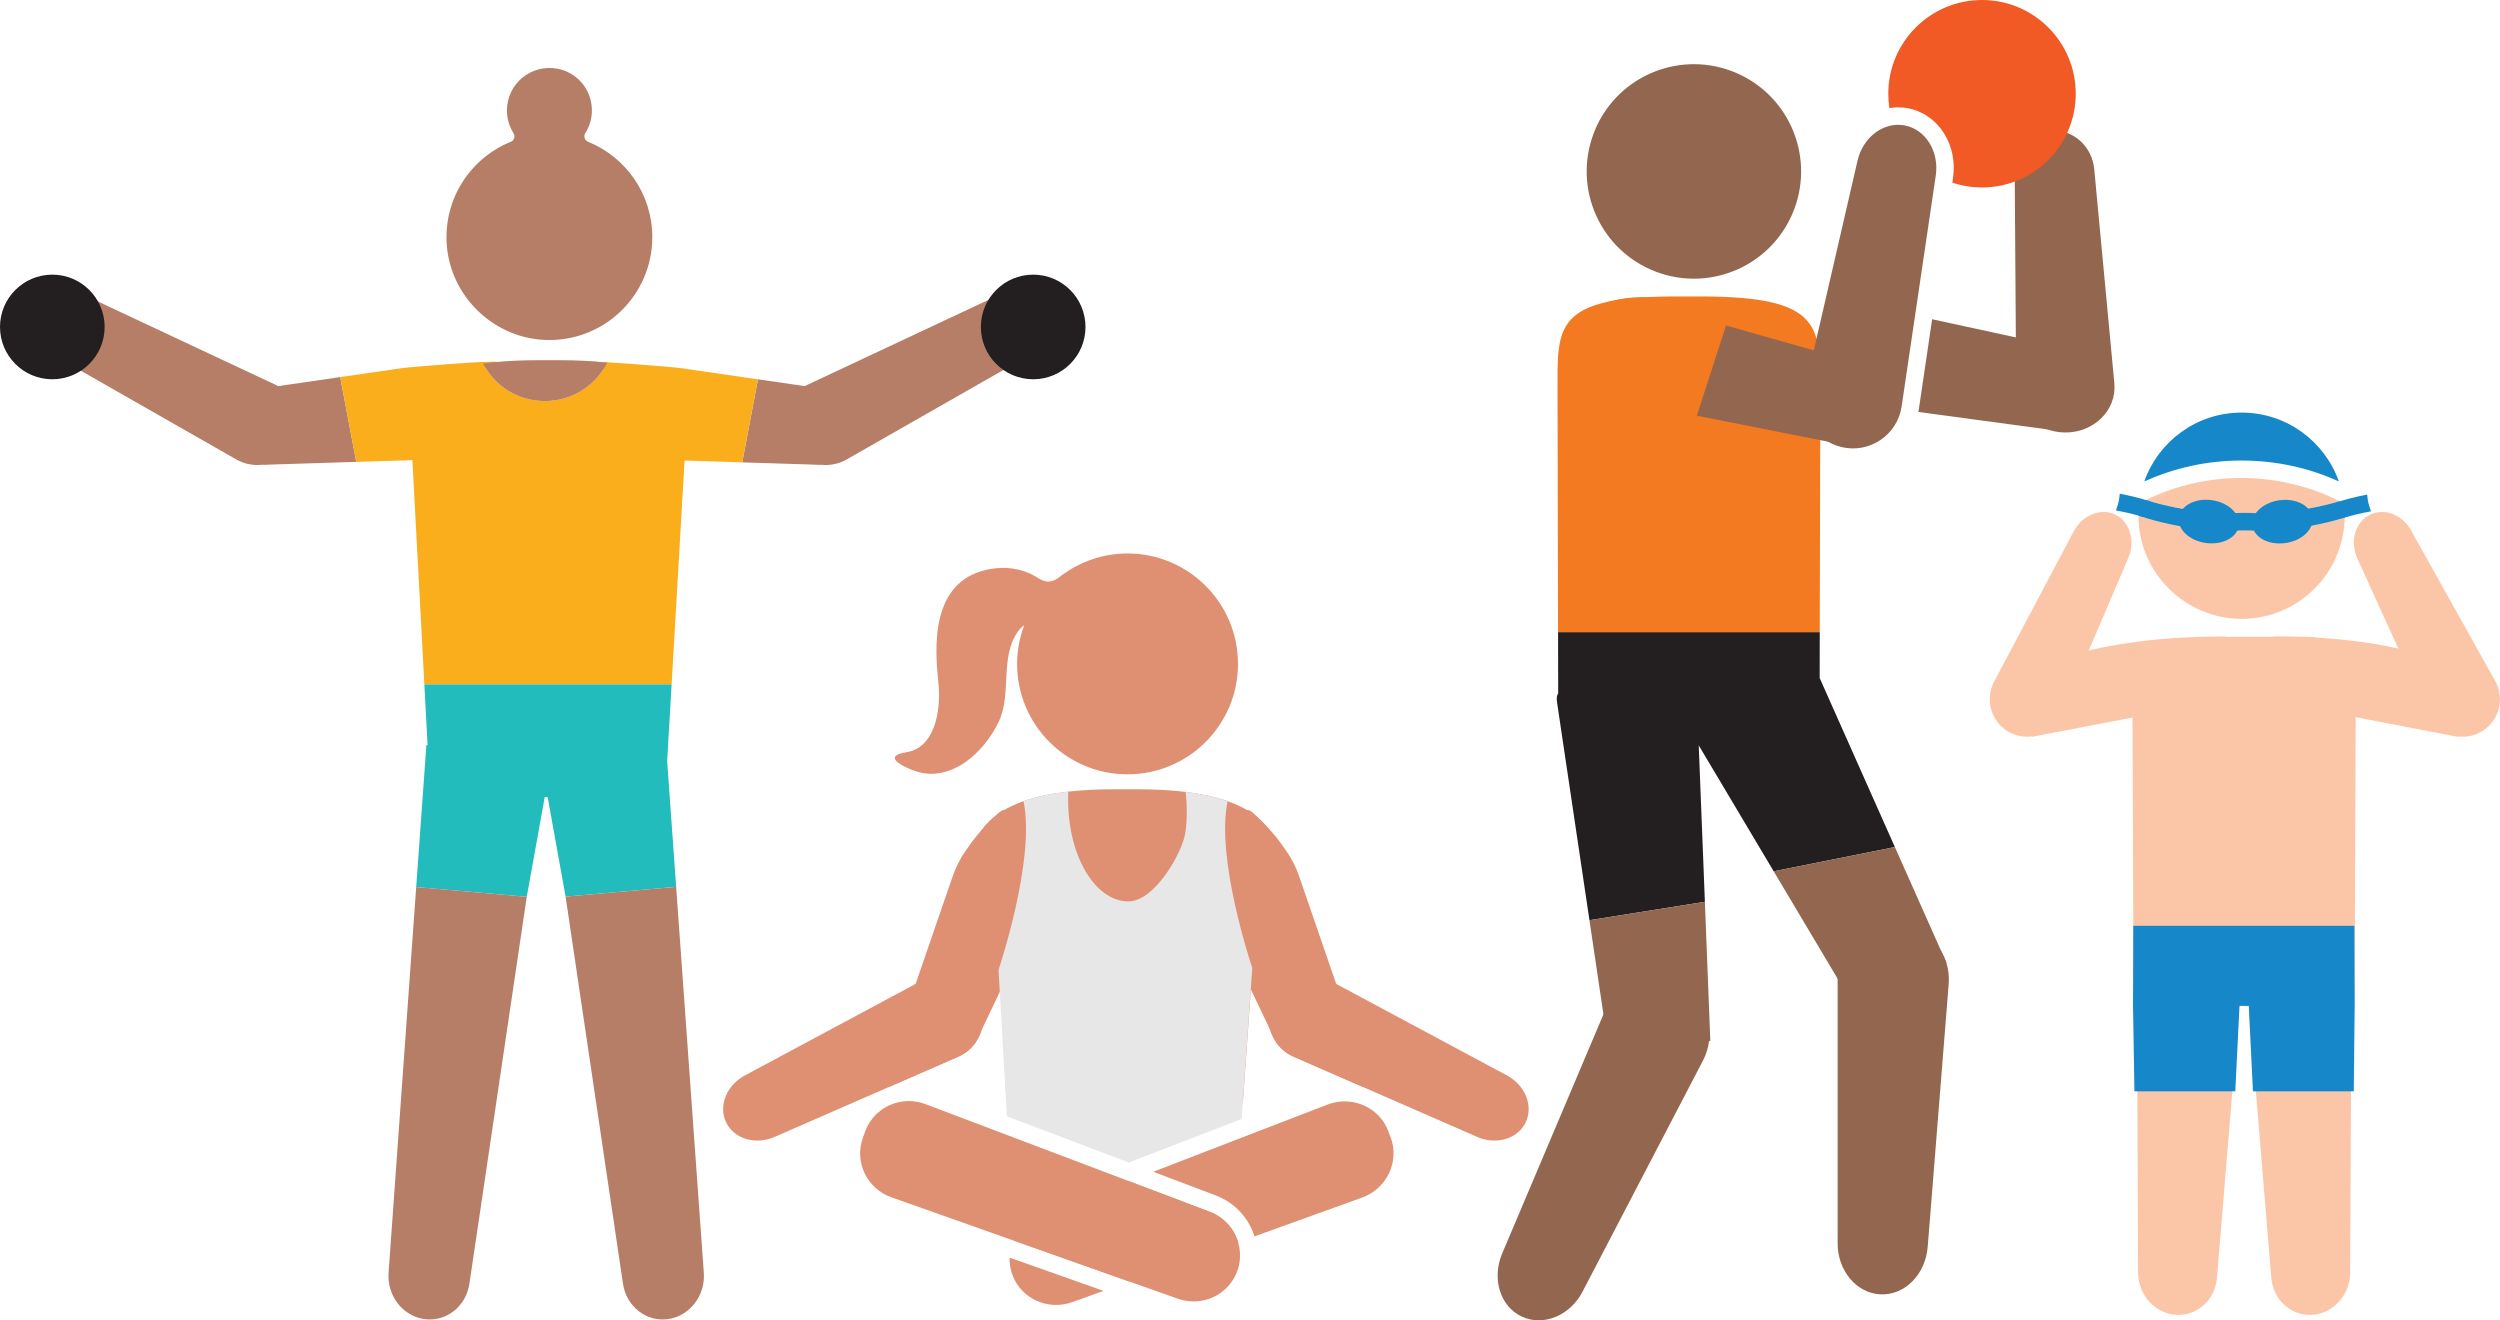 <svg xmlns="http://www.w3.org/2000/svg" id="Layer_2" data-name="Layer 2" viewBox="0 0 573.47 302.86"><defs><style>      .cls-1 {        fill: none;      }      .cls-1, .cls-2, .cls-3, .cls-4, .cls-5, .cls-6, .cls-7, .cls-8, .cls-9, .cls-10, .cls-11, .cls-12 {        stroke-width: 0px;      }      .cls-2 {        fill: #f37a20;      }      .cls-3 {        fill: #f15a24;      }      .cls-4 {        fill: #df9072;      }      .cls-5 {        fill: #23bcbc;      }      .cls-6 {        fill: #b67e67;      }      .cls-7 {        fill: #93664f;      }      .cls-8 {        fill: #fbc6a7;      }      .cls-9 {        fill: #1688c9;      }      .cls-10 {        fill: #faae1b;      }      .cls-11 {        fill: #231f20;      }      .cls-12 {        fill: #e7e7e7;      }    </style></defs><g id="Layer_1-2" data-name="Layer 1"><g><g><path class="cls-6" d="M81.72,105.95l-17.82.56-3.18.11c-1.71-.22-3.39-.92-4.82-2.08l-13.52-11c-.02-1.22-.1-2.44-.21-3.66.03,0,.92,1.69.97,1.69l23.13-3.36,11.77-1.71,3.68,19.45Z"></path><path class="cls-6" d="M62.44,106.04c-.99.38-2.05.59-3.13.62-1.72.06-3.49-.35-5.09-1.26l-15.14-8.64-24.68-14.08c-4.21-2.35-6-7.19-4.06-10.93,1.94-3.74,6.93-5.06,11.28-2.99l40.17,18.84,1.34.63c1.5.7,2.73,1.73,3.64,2.96,2.26,3.03,2.63,7.27.55,10.76-1.16,1.95-2.9,3.34-4.88,4.08Z"></path><path class="cls-6" d="M206.25,89.88c-.11,1.22-.19,2.44-.21,3.66l-13.52,11c-1.43,1.16-3.11,1.86-4.82,2.08l-3.18-.11-14.26-.45,3.6-19.05,8.29,1.2,23.13,3.36c.05,0,.94-1.69.97-1.69Z"></path><path class="cls-6" d="M185.98,106.04c.99.38,2.05.59,3.13.62,1.72.06,3.49-.35,5.09-1.26l15.14-8.64,24.68-14.08c4.21-2.35,6-7.19,4.06-10.93-1.94-3.74-6.93-5.06-11.28-2.99l-40.17,18.84-1.34.63c-1.5.7-2.73,1.73-3.64,2.96-2.26,3.03-2.63,7.27-.55,10.76,1.16,1.95,2.9,3.34,4.88,4.08Z"></path><g><path class="cls-10" d="M109.62,87.09c3.92,1.39-1.27,2.33-.86,6.34.65,6.11-4.67,11.59-11.68,12.04l-15.36.48-3.68-19.45,14.15-2.05c2.09-.3,19.72-1.73,21.81-1.45,2.88.39-10.17,2.04-4.38,4.09Z"></path><path class="cls-10" d="M173.86,87.01l-3.6,19.05-18.92-.59c-7.01-.45-12.33-5.93-11.68-12.04.41-4.01-4.78-4.95-.86-6.34,5.79-2.05-7.26-3.7-4.38-4.09,2.09-.28,19.72,1.15,21.81,1.45l17.63,2.56Z"></path><path class="cls-10" d="M157.33,100.58l-3.27,56.42h-56.72l-3.01-56.42c0-8.18,1.07-12.75,8.12-15.22,2.58-.91,5.41-1.54,8.37-1.95,2.67,5.11,8.01,8.59,14.18,8.59s11.66-3.58,14.29-8.8c.12,0,.23.03.35.04,3.41.42,6.7,1.09,9.64,2.13,7.02,2.48,8.05,7.04,8.05,15.21Z"></path></g><polygon class="cls-5" points="155.1 203.43 129.74 205.67 125.62 182.83 124.96 182.83 120.83 205.72 95.47 203.48 97.81 170.9 98.08 170.93 97.34 157 154.06 157 153.04 174.61 155.1 203.43"></polygon><path class="cls-6" d="M95.47,203.48l25.36,2.24-13.14,88.67c-.73,5.23-5.27,8.85-10.26,8.21-4.99-.65-8.66-5.33-8.3-10.6l6.34-88.52Z"></path><path class="cls-6" d="M153.15,302.6c-4.99.64-9.52-2.98-10.26-8.21l-13.15-88.72,25.36-2.24,6.35,88.57c.36,5.27-3.31,9.95-8.3,10.6Z"></path><path class="cls-6" d="M134.25,30.56c1.3-2.04,1.87-4.58,1.31-7.28-.78-3.76-3.82-6.77-7.59-7.5-6.24-1.2-11.69,3.54-11.69,9.56,0,1.9.55,3.67,1.49,5.17.46.72.21,1.68-.58,2-9.2,3.72-15.52,13.05-14.7,23.75.9,11.66,10.53,21.06,22.21,21.7,13.64.75,24.93-10.09,24.93-23.57,0-9.89-6.09-18.36-14.73-21.87-.77-.31-1.1-1.26-.65-1.97Z"></path><path class="cls-6" d="M139.29,83.2c-2.63,5.22-8.04,8.8-14.29,8.8s-11.51-3.48-14.18-8.59c.62-.09,1.25-.17,1.88-.24,3.48-.4,7.07-.54,10.55-.54h5.21c3.56,0,7.26.15,10.83.57Z"></path><circle class="cls-11" cx="12" cy="75" r="12"></circle><circle class="cls-11" cx="237" cy="75" r="12"></circle></g><g><g><path class="cls-4" d="M239.48,206.22l-14.27,29.97-1.37,2.88c-.98,1.42-2.36,2.59-4.05,3.33l-15.98,6.98c-1.09-.54-2.21-1.03-3.35-1.49,0-.03,1.95-.05,1.95-.09l7.62-22.1,8.53-24.76c.69-1.99,1.62-3.88,2.83-5.61,1.66-2.38,3.03-4.47,7.5-8.67,3.03-2.85,1.49,2.19,5.24,3.66,5.73,2.23,8.16,9.47,5.35,15.9Z"></path><path class="cls-4" d="M225.21,236.19c-.29,1.02-.75,2-1.37,2.88-.98,1.42-2.36,2.59-4.05,3.33l-15.98,6.98-26.04,11.38c-4.4,1.97-9.35.52-11.19-3.27-1.84-3.79.08-8.58,4.34-10.83l39.11-20.96,1.31-.7c1.46-.78,3.02-1.15,4.55-1.15,3.78,0,7.4,2.23,8.96,5.99.87,2.09.95,4.32.36,6.35Z"></path></g><path class="cls-4" d="M207.73,172.61l-.09-.02c6.56-.77,8.42-9.12,7.58-16.46-1.23-10.88-.51-24.21,13.13-25.77,3.56-.41,7.19.45,10.07,2.42,0,0,.73.45,1.72.62,0,0,1.2.15,2.53-.76.04-.03.07-.05.11-.08.17-.12.34-.26.51-.42.14-.13.25-.2.35-.23,4.2-3.1,9.38-4.95,15-4.95,13.99,0,25.34,11.34,25.34,25.33,0,13.99-11.35,25.33-25.34,25.33-13.99,0-25.33-11.34-25.33-25.33,0-3.14.6-6.13,1.64-8.9-.54.41-1.05.9-1.49,1.53-4.17,6.01-1.33,14.24-4.35,20.62-2.81,5.86-8.66,12.03-15.64,11.96-2.33-.03-4.52-.85-6.54-1.96-4.18-2.39.8-2.93.8-2.93Z"></path><g><path class="cls-4" d="M277.06,206.22l14.27,29.97,1.37,2.88c.98,1.42,2.36,2.59,4.05,3.33l15.98,6.98c1.09-.54,2.21-1.03,3.35-1.49,0-.03-1.95-.05-1.95-.09l-7.62-22.1-8.53-24.76c-.69-1.99-1.62-3.88-2.83-5.61-1.66-2.38-3.03-4.47-7.5-8.67-3.03-2.85-1.49,2.19-5.24,3.66-5.73,2.23-8.16,9.47-5.35,15.9Z"></path><path class="cls-4" d="M291.33,236.19c.29,1.02.75,2,1.37,2.88.98,1.42,2.36,2.59,4.05,3.33l15.98,6.98,26.04,11.38c4.4,1.97,9.35.52,11.19-3.27,1.84-3.79-.08-8.58-4.34-10.83l-39.11-20.96-1.31-.7c-1.46-.78-3.02-1.15-4.55-1.15-3.78,0-7.4,2.23-8.96,5.99-.87,2.09-.95,4.32-.36,6.35Z"></path></g><path class="cls-4" d="M230.78,251.26h47.01c2.68,0,5.15.68,7.3,1.84l2.18-30.86,6.4-23.24c0-8.17-5.03-12.73-12.05-15.21-2.94-1.04-6.23-1.71-9.64-2.13-3.68-.45-7.5-.61-11.18-.61h-5.21c-3.48,0-7.07.14-10.55.54-3.63.4-7.13,1.09-10.25,2.19-7.05,2.47-12.12,7.04-12.12,15.22l7,23,1.11,29.26Z"></path><path class="cls-12" d="M287.2,222.04s.03.04.05.07l-2.43,34.57-25.89,9.98-27.96-10.59-.04-.74-1.88-32.86s8.57-25.38,5.73-38.69c3.12-1.1,6.62-1.79,10.25-2.19-.01.9-.01,1.78-.01,1.96,0,12.82,6.19,23.22,13.82,23.22,5.98,0,12.14-10.87,12.98-15.32.84-4.45.15-9.79.15-9.79,3.41.42,6.7,1.09,9.64,2.13-2.8,13.12,5.45,37.65,5.67,38.31l-.08-.06Z"></path><path class="cls-4" d="M284.39,289.09c-.09.84-.28,1.68-.58,2.5-1.57,4.28-5.64,6.94-10.01,6.94-1.19,0-2.41-.2-3.61-.62l-5.17-1.83-5.96-2.11-26.55-9.4-3.76-1.33-24.27-8.59c-5.63-1.99-8.57-8.15-6.53-13.7l.52-1.44c2.03-5.55,8.26-8.35,13.84-6.23l18.91,7.16,22.12,8.38,5.6,2.12,18.32,6.94.24.09c3.28,1.24,5.6,3.9,6.51,7,.4,1.32.54,2.72.38,4.12Z"></path><path class="cls-4" d="M231.6,288.49l21.53,7.62-7.1,2.56c-5.6,2.03-11.75-.73-13.78-6.18-.45-1.2-.66-2.43-.66-3.64,0-.12,0-.24.01-.36Z"></path><path class="cls-4" d="M284.01,284.97l-24.95,9-26.55-9.4c1.12-2.56,3.25-4.69,6.1-5.79l2.33-.9,18-6.94,18.32,6.94.24.09c3.28,1.24,5.6,3.9,6.51,7Z"></path><path class="cls-4" d="M312.42,274.72l-24.65,8.89c-.81-2.55-2.31-4.87-4.36-6.68-1.29-1.13-2.8-2.06-4.5-2.7l-14.37-5.44,19.97-7.71,19.96-7.69c5.64-2.17,11.94.57,14,6.11l.54,1.43c2.06,5.54-.9,11.74-6.59,13.79Z"></path></g><g><path class="cls-11" d="M406.86,199.86l-17.19-28.88,1.41,35.88-26.48,4.22-7.45-50.08c-.14-.98.01-1.54.28-1.97l-.03-14.03h60.03l-.02,10.53,17.25,38.77-27.8,5.56Z"></path><path class="cls-7" d="M391.08,206.86l1.25,31.98c-7.75-1.92-15.67-2.54-23.78-1.83-.04-.04-.07-.06-.11-.09l-3.84-25.84,26.48-4.22Z"></path><path class="cls-2" d="M417.43,145h-60.03l-.12-54.9c0-15.21-1.13-22.1,27.55-22.1h5.18c28.14,0,27.55,6.89,27.55,22.1l-.13,54.9Z"></path><path class="cls-7" d="M446.52,220.94c-7.9,1.09-15.49,3.45-22.76,7.11-.05-.01-.08-.02-.14-.04l-16.76-28.15,27.8-5.56,11.86,26.64Z"></path><path class="cls-7" d="M442.2,285.94l4.81-60.27c.55-6.93-4.54-13.02-11.45-13.71h0c-7.51-.75-14.03,5.15-14.03,12.7v60.47c-.03,6.36,4.34,11.57,9.89,11.78,5.55.22,10.32-4.62,10.77-10.97Z"></path><path class="cls-2" d="M395.93,74.67l-6.69,20.68-16.81-3.34c-2.24-.44-4.41-1.17-6.45-2.21-2.79-1.44,2.35-2.6-2.83-6.8-3.5-2.84-5.45-1.91-4.43-6.17,1.56-6.48,15.1-10.16,22.43-8.08l14.78,5.92Z"></path><path class="cls-7" d="M462.15,39.6l.34,49.26c.04,5.66,4.98,10.26,11.13,10.35h0c6.67.1,11.96-5.14,11.39-11.26l-4.61-49.09c-.45-5.16-4.69-9.1-9.6-8.89-4.91.2-8.74,4.45-8.65,9.64Z"></path><path class="cls-7" d="M432.81,85.1c-3.44,5.3-5.96,11.07-7.53,17.32-.04.03-.06.04-.1.06l-35.94-7.13,6.69-20.68,36.88,10.43Z"></path><path class="cls-3" d="M476.15,21.5c0,11.87-9.63,21.5-21.5,21.5-2.38,0-4.67-.39-6.81-1.11l.14-.93c1.19-7.73-3.35-14.81-10.33-16.13-.73-.14-1.49-.21-2.23-.21-.68,0-1.36.06-2.02.18-.16-1.08-.25-2.18-.25-3.3,0-11.87,9.63-21.5,21.5-21.5s21.5,9.63,21.5,21.5Z"></path><path class="cls-7" d="M426.07,36.97l-12.01,52.08c-1.38,5.98,2.28,11.97,8.24,13.47h0c6.47,1.63,12.93-2.69,13.91-9.29l7.82-52.88c.85-5.56-2.29-10.67-7.12-11.58-4.83-.91-9.62,2.7-10.84,8.2Z"></path><path class="cls-7" d="M363.08,296.17l27.6-52.96c3.17-6.09.89-13.59-5.13-16.88h0c-6.54-3.58-14.74-.72-17.65,6.14l-23.29,55c-2.48,5.77-.52,12.19,4.45,14.53,4.97,2.34,11.17-.22,14.02-5.83Z"></path><path class="cls-7" d="M479.55,81.13c-3.11,5.5-5.27,11.42-6.45,17.76-.04.02-.06.04-.1.06l-32.95-4.45c.05-.23.09-.46.12-.69l3.04-20.58,36.34,7.9Z"></path><path class="cls-7" d="M365.99,29.56c-5.39,12.47.34,26.95,12.8,32.34,12.47,5.4,26.95-.34,32.34-12.81,5.39-12.47-.34-26.95-12.81-32.34-12.47-5.39-26.95.34-32.34,12.81Z"></path><line class="cls-1" x1="396.15" y1="74" x2="395.93" y2="74.67"></line></g><g><path class="cls-8" d="M540.13,230.76h-50.71l-.25-67.01c0-14.44,8.7-17.68,23.14-17.68h4.92c2.62,0,3.97,0,11.12,0,10.93,0,12.02,5.86,12.02,17.68l-.25,67.01Z"></path><g><path class="cls-8" d="M499.29,301.61h0c-4.87-.24-8.77-4.47-8.84-9.59l-.31-78.02,24.98-.38-6.56,79.28c-.31,5.1-4.4,8.95-9.27,8.71Z"></path><path class="cls-8" d="M530.26,301.61h0c4.87-.24,8.77-4.47,8.84-9.59l.35-79.66-25.02,1.26,6.56,79.28c.31,5.1,4.4,8.95,9.27,8.71Z"></path></g><polygon class="cls-9" points="540.06 212.36 489.36 212.36 489.29 230.74 489.61 250.34 512.75 250.34 513.71 230.74 515.84 230.74 516.8 250.34 539.93 250.34 540.13 230.97 540.06 212.36"></polygon><g><path class="cls-8" d="M517.15,152c-4.79-1.01-4.69-6-7-6-30,0-43.13,7.28-43.13,7.28-.11,2.67-.45,5.32-.71,7.99-.15,1.55-.29,3.11-.29,4.66,0,.3,0,.6.01.91.06.16.16.49.3,1.03.13.42-.27.72-.18,1.14l25.24-4.85c5.48-1.1,9.11-5.99,7.95-10.75-.76-3.12,21.05-.72,17.81-1.41Z"></path><path class="cls-8" d="M475.56,122.13l-18.23,34.42c-2.09,4.19-.46,9.28,3.69,11.46h0c4.5,2.37,10.06.33,11.97-4.39l15.27-35.77c1.63-3.96.22-8.32-3.19-9.86-3.41-1.54-7.61.28-9.5,4.13Z"></path></g><g><path class="cls-8" d="M512.75,152c4.79-1.01,6.69-6,9-6,30,0,41.13,7.28,41.13,7.28.11,2.67.45,5.32.71,7.99.15,1.55.29,3.11.29,4.66,0,.3,0,.6-.01.91-.06.16-.16.49-.3,1.03-.13.42.27.72.18,1.14l-25.24-4.85c-5.48-1.1-9.11-5.99-7.95-10.75.76-3.12-21.05-.72-17.81-1.41Z"></path><path class="cls-8" d="M553.33,122.13l19.23,34.42c2.09,4.19.46,9.28-3.69,11.46h0c-4.5,2.37-10.06.33-11.97-4.39l-16.27-35.77c-1.63-3.96-.22-8.32,3.19-9.86,3.41-1.54,7.61.28,9.5,4.13Z"></path></g><g><g><path class="cls-8" d="M514.88,117.97c-8.22,0-15.95-1.19-22.65-3.27,6.58-3.23,14.04-5.06,21.96-5.06s15.79,1.93,22.48,5.33c-6.5,1.91-13.92,3-21.79,3Z"></path><path class="cls-8" d="M537.85,118.75c-.23,12.86-10.74,23.21-23.66,23.21s-23.65-10.58-23.66-23.65c7.22,2.35,15.52,2.69,24.35,2.69,8.27,0,16.08-.18,22.97-2.25Z"></path><path class="cls-9" d="M514.19,105.64c7.99,0,15.56,1.72,22.32,4.8-3.24-9.2-12.01-15.8-22.32-15.8s-19.08,6.6-22.32,15.8c6.76-3.07,14.33-4.8,22.32-4.8Z"></path></g><g><ellipse class="cls-9" cx="523.56" cy="119.64" rx="6.94" ry="4.96" transform="translate(-11.41 72.37) rotate(-7.82)"></ellipse><ellipse class="cls-9" cx="506.7" cy="119.64" rx="4.96" ry="6.94" transform="translate(319.21 605.35) rotate(-82.18)"></ellipse></g><path class="cls-9" d="M507.08,122.31l-.67-3.96c5.12-.87,10.47-.94,15.63-.2l-.57,3.98c-4.75-.68-9.69-.61-14.39.19Z"></path><path class="cls-9" d="M506.7,117.56c-5.17-.51-10.05-1.49-14.47-2.86-.51.26-1.03.52-1.53.79-.11.92-.17,1.86-.17,2.81h0c4.52,1.48,9.47,2.56,14.7,3.16.21-1.39.7-2.73,1.47-3.9Z"></path><path class="cls-9" d="M537.68,115.49c-.33-.18-.67-.35-1.01-.52-4.64,1.36-9.76,2.3-15.17,2.73.74,1.17,1.21,2.52,1.4,3.91,5.3-.5,10.33-1.48,14.95-2.86.01-.15.01-.3.01-.45,0-.95-.07-1.89-.18-2.81Z"></path><path class="cls-9" d="M486.25,113.25c-.06.81-.18,1.62-.41,2.4-.07.25-.16.49-.23.74-.07.24-.16.47-.24.7,2.19.4,4.29.9,6.26,1.5l1.69-3.55c-2.23-.72-4.6-1.32-7.06-1.79Z"></path><path class="cls-9" d="M543,113.45c.06.81.18,1.62.41,2.4.07.25.16.49.23.74.07.24.16.47.24.7-2.19.4-4.29.9-6.26,1.5l-1.69-3.55c2.23-.72,4.6-1.32,7.06-1.79Z"></path></g></g></g></g></svg>